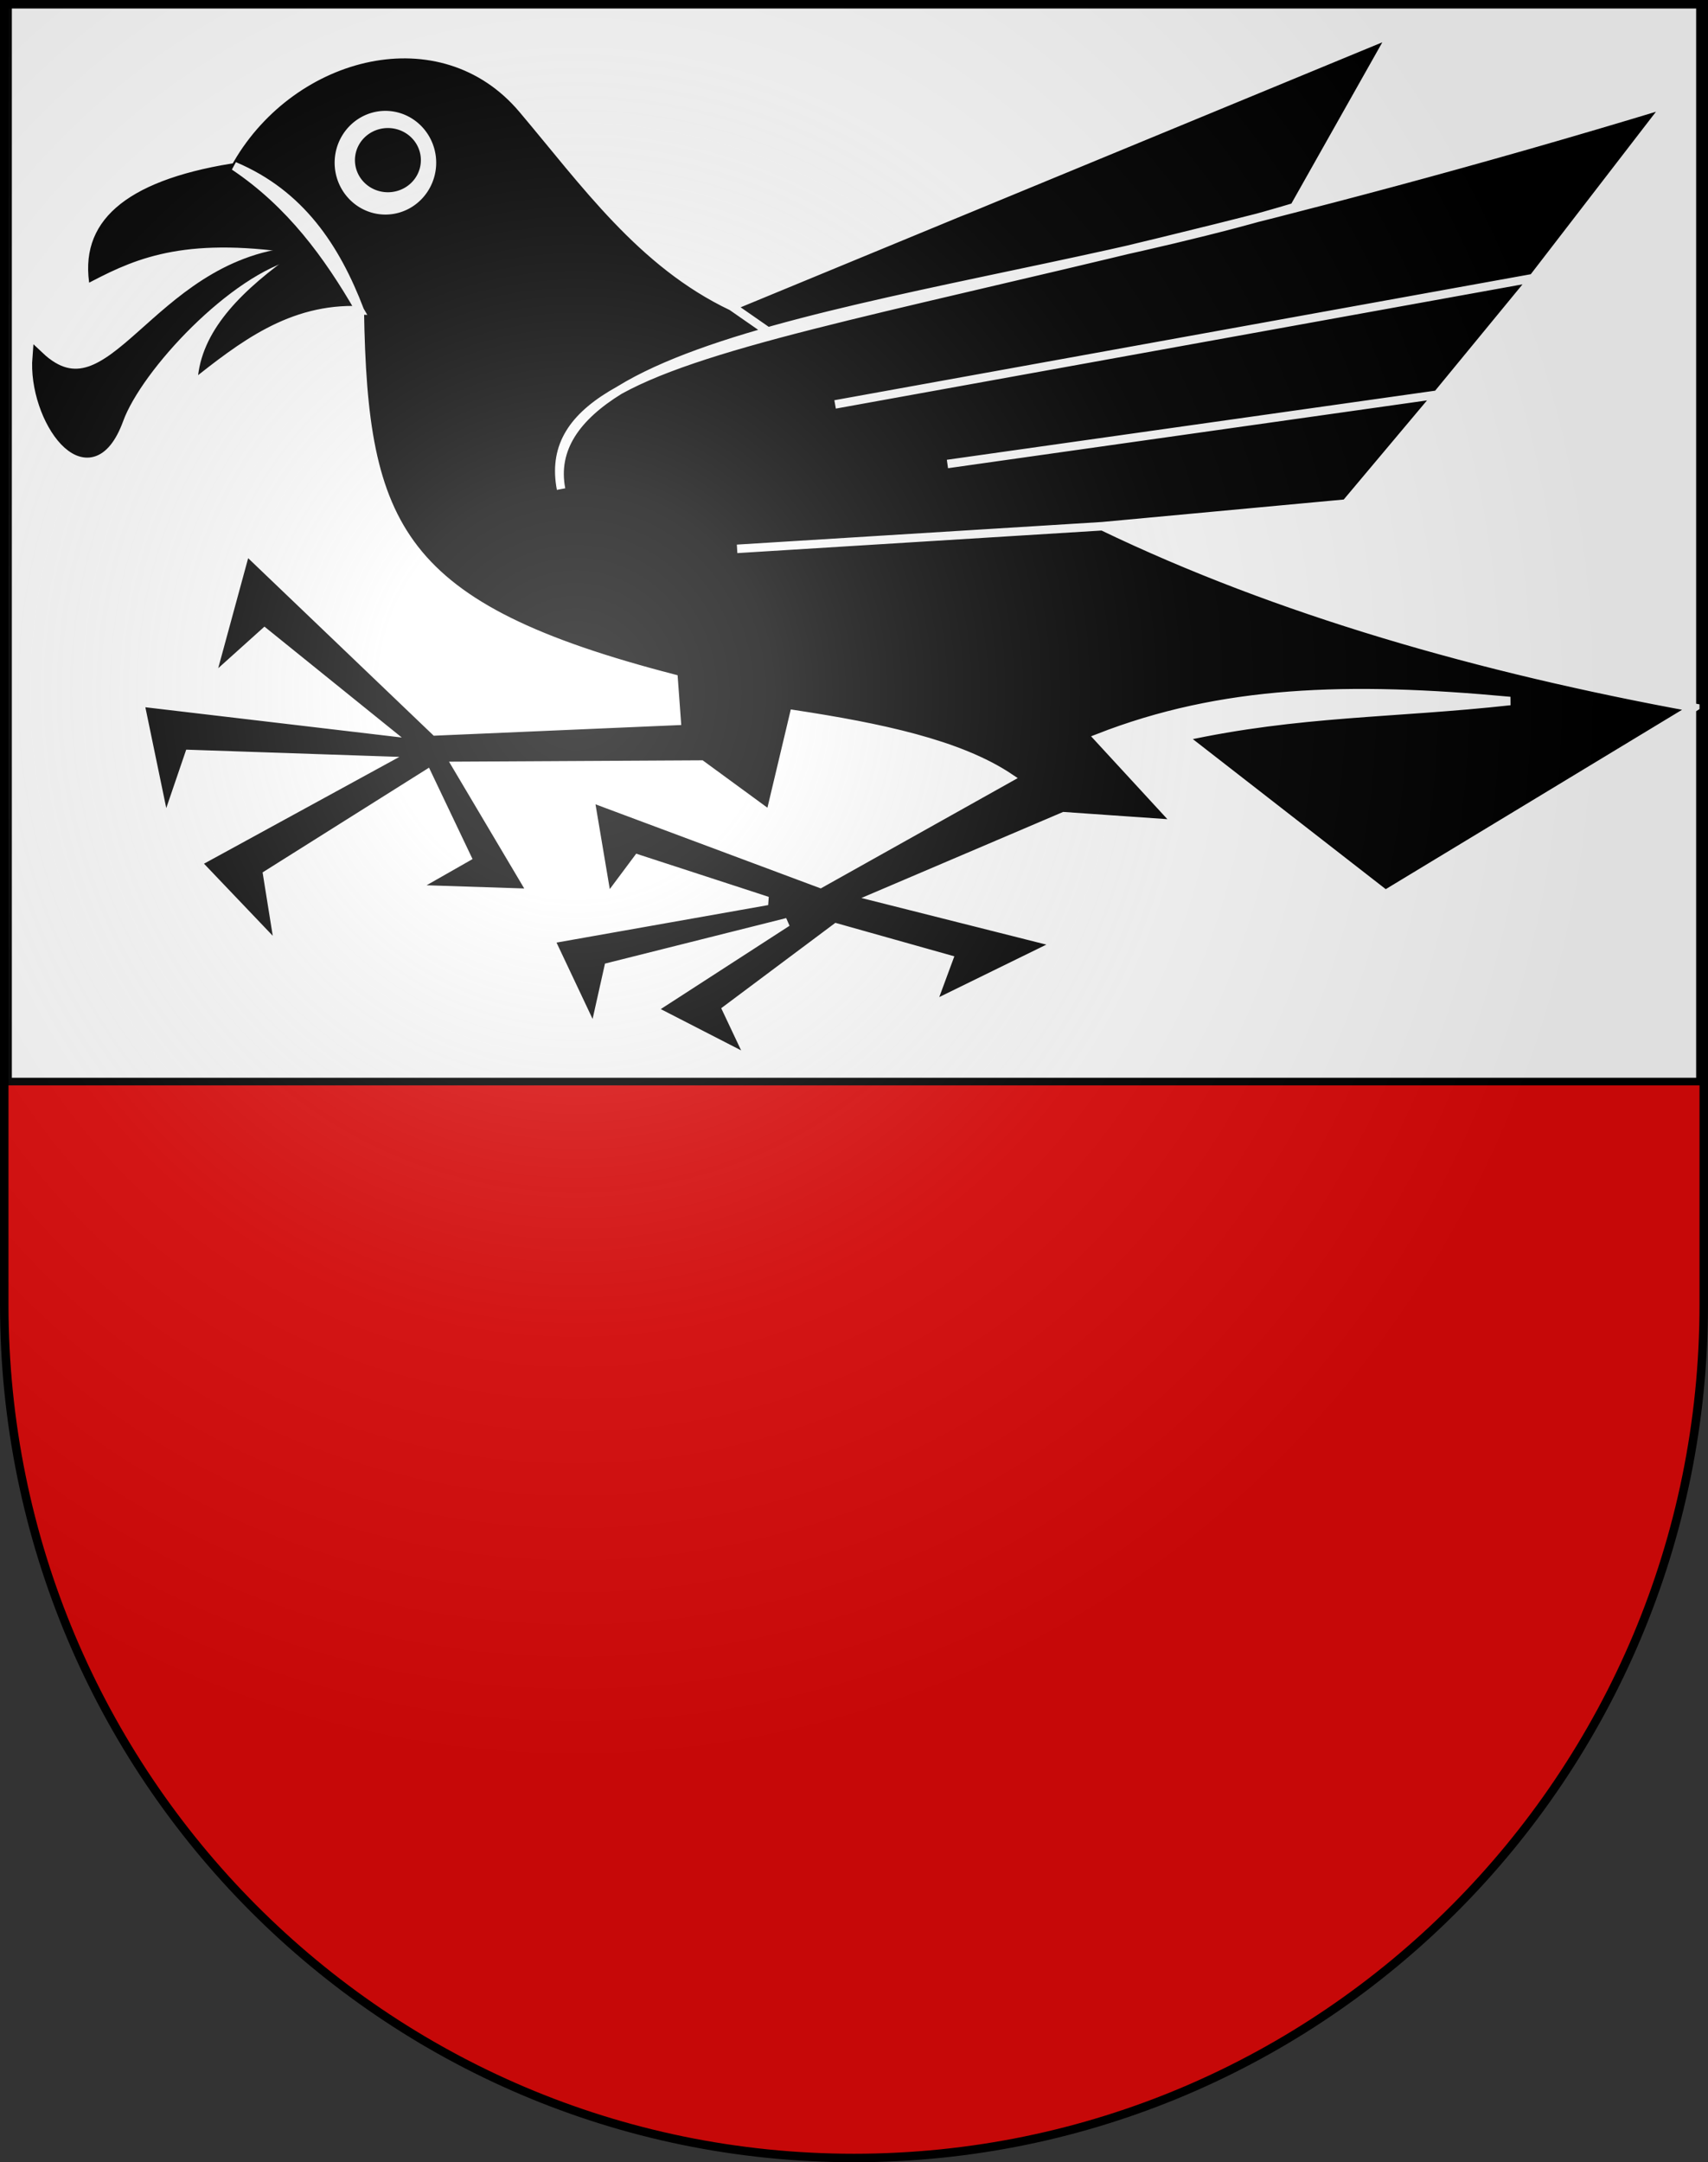 <?xml version="1.0" encoding="UTF-8" standalone="no"?>
<svg
   xmlns:dc="http://purl.org/dc/elements/1.1/"
   xmlns:cc="http://web.resource.org/cc/"
   xmlns:rdf="http://www.w3.org/1999/02/22-rdf-syntax-ns#"
   xmlns:svg="http://www.w3.org/2000/svg"
   xmlns="http://www.w3.org/2000/svg"
   xmlns:xlink="http://www.w3.org/1999/xlink"
   xmlns:sodipodi="http://sodipodi.sourceforge.net/DTD/sodipodi-0.dtd"
   xmlns:inkscape="http://www.inkscape.org/namespaces/inkscape"
   height="763"
   width="603"
   version="1.0"
   id="svg20"
   sodipodi:version="0.32"
   inkscape:version="0.44.1"
   sodipodi:docname="Rapperswil-coat of arms.svg"
   sodipodi:docbase="F:\Mis Documentos\Mis imágenes\Encyclopédie\Escudos de Suiza">
  <rect width="100%" height="100%" fill="#333333" stroke="none"/>
  <defs
     id="defs29">
    <linearGradient
       id="linearGradient2893">
      <stop
         style="stop-color:#ffffff;stop-opacity:0.314;"
         offset="0"
         id="stop2895" />
      <stop
         id="stop2897"
         offset="0.19"
         style="stop-color:#ffffff;stop-opacity:0.251;" />
      <stop
         style="stop-color:#6b6b6b;stop-opacity:0.125;"
         offset="0.6"
         id="stop2901" />
      <stop
         style="stop-color:#000000;stop-opacity:0.125;"
         offset="1"
         id="stop2899" />
    </linearGradient>
    <linearGradient
       id="linearGradient2955">
      <stop
         style="stop-color:white;stop-opacity:0;"
         offset="0"
         id="stop2965" />
      <stop
         style="stop-color:black;stop-opacity:0.646;"
         offset="1"
         id="stop2959" />
    </linearGradient>
    <radialGradient
       inkscape:collect="always"
       xlink:href="#linearGradient2893"
       id="radialGradient3236"
       gradientUnits="userSpaceOnUse"
       gradientTransform="matrix(1.215,1.531577e-24,1.464684e-23,1.267,-839.192,-490.489)"
       cx="858.042"
       cy="579.933"
       fx="858.042"
       fy="579.933"
       r="300" />
  </defs>
  <sodipodi:namedview
     inkscape:window-height="682"
     inkscape:window-width="1024"
     inkscape:pageshadow="2"
     inkscape:pageopacity="0.0"
     guidetolerance="10.0"
     gridtolerance="10.0"
     objecttolerance="10.0"
     borderopacity="1.0"
     bordercolor="#666666"
     pagecolor="#ffffff"
     id="base"
     inkscape:zoom="0.5431217"
     inkscape:cx="543.41053"
     inkscape:cy="429.45747"
     inkscape:window-x="-4"
     inkscape:window-y="-4"
     inkscape:current-layer="layer2"
     showgrid="true"
     showguides="true"
     inkscape:guide-bbox="true" />
  <desc
     id="desc22">Coat of Arms of Canton of Freiburg (Fribourg)</desc>
  <g
     inkscape:groupmode="layer"
     id="layer1"
     inkscape:label="Fond écu"
     sodipodi:insensitive="true">
    <path
       id="path1899"
       d="M 1.5,1.5 L 1.5,460.368 C 1.5,626.678 135.815,761.5 301.5,761.5 C 467.185,761.5 601.5,626.678 601.5,460.368 L 601.5,1.5 L 1.5,1.5 z "
       style="fill:#e20909;fill-opacity:1" />
    <rect
       style="opacity:1;fill:white;fill-opacity:1;fill-rule:nonzero;stroke:black;stroke-width:2.685;stroke-miterlimit:4;stroke-dasharray:none;stroke-opacity:1"
       id="rect11747"
       width="597.315"
       height="380.315"
       x="2.843"
       y="1.343" />
  </g>
  <g
     inkscape:groupmode="layer"
     id="layer2"
     inkscape:label="Meubles"
     sodipodi:insensitive="true">
    <g
       id="g14414"
       transform="translate(-626.06,-287.176)">
      <path
         sodipodi:nodetypes="cccccccccccccccccccsccccccccccccccccccccccccccccccccccccccccccccccccccccc"
         id="path8199"
         d="M 1115.185,602.754 L 1224.044,536.879 C 1148.436,523.052 1077.294,502.71 1015.243,472.868 L 886.288,480.853 L 1015.243,472.868 L 1101.212,464.883 L 1133.518,426.438 L 960.547,450.91 L 1133.518,426.438 L 1167.322,385.316 L 920.889,429.883 L 1167.322,385.316 L 1214.729,323.819 C 940.153,407.422 813.373,403.263 824.14,459.76 C 813.238,402.934 975.02,392.884 1082.98,360.283 L 1117.514,299.066 L 884.425,395.282 L 897.933,404.665 L 884.425,395.282 C 852.605,380.182 832.557,351.701 810.566,325.682 C 781.934,291.807 729.588,305.182 707.296,343.448 C 669.723,349.617 651.741,364.429 656.393,389.227 C 672.271,380.849 688.281,372.551 725.994,377.516 C 708.205,390.561 694.756,404.846 694.254,422.83 C 711.443,409.276 728.614,395.689 753.075,396.68 C 741.827,377.195 728.64,359.096 708.76,345.777 C 732.083,355.619 744.583,374.479 753.075,396.68 C 754.327,473.477 766.673,501.467 863.864,526.632 L 864.964,541.582 L 779.758,545.263 L 712.885,481.319 L 700.309,527.497 L 719.473,510.264 L 762.923,545.33 L 675.489,535.016 L 684.406,578.001 L 692.857,553.248 L 761.526,555.577 L 695.651,591.575 L 724.596,621.917 L 720.404,595.767 L 776.896,560.235 L 790.936,589.712 L 771.307,600.891 L 813.826,602.288 L 787.21,557.44 L 873.646,556.974 L 897.933,574.741 L 906.383,539.208 C 936.556,543.804 964.625,549.661 982.505,561.632 L 915.699,599.028 L 834.387,568.686 L 840.442,604.617 L 851.222,590.178 L 897.001,605.083 L 820.347,618.657 L 835.784,651.328 L 840.908,628.438 L 903.988,612.602 L 856.345,643.41 L 890.946,661.176 L 882.562,643.41 L 921.288,614.465 L 961.012,625.644 L 954.957,642.012 L 999.805,620.054 L 934.862,603.685 L 1001.668,575.206 L 1041.858,578.001 L 1013.845,547.592 C 1057.414,530.586 1101.963,529.226 1159.177,534.548 C 1118.21,539.073 1084.688,538.264 1043.722,547.193 L 1115.185,602.754 z "
         style="fill:black;fill-opacity:1;fill-rule:evenodd;stroke:white;stroke-width:3;stroke-linecap:butt;stroke-linejoin:miter;stroke-miterlimit:4;stroke-dasharray:none;stroke-opacity:1" />
      <path
         transform="matrix(5.397,0,0,4.655,-2794.232,-2389.979)"
         d="M 662.773 587.449 A 3.821 4.43 0 1 1  655.13,587.449 A 3.821 4.43 0 1 1  662.773 587.449 z"
         sodipodi:ry="4.4302983"
         sodipodi:rx="3.8211324"
         sodipodi:cy="587.4494"
         sodipodi:cx="658.95148"
         id="path9086"
         style="fill:white;fill-opacity:1;fill-rule:nonzero;stroke:black;stroke-width:1;stroke-miterlimit:4;stroke-dasharray:none;stroke-opacity:1"
         sodipodi:type="arc" />
      <path
         sodipodi:type="arc"
         style="fill:black;fill-opacity:1;fill-rule:nonzero;stroke:black;stroke-width:1.846;stroke-miterlimit:4;stroke-dasharray:none;stroke-opacity:1"
         id="path9973"
         sodipodi:cx="658.95148"
         sodipodi:cy="587.4494"
         sodipodi:rx="3.8211324"
         sodipodi:ry="4.4302983"
         d="M 662.773 587.449 A 3.821 4.43 0 1 1  655.13,587.449 A 3.821 4.43 0 1 1  662.773 587.449 z"
         transform="matrix(2.453,0,0,2.116,-853.399,-899.354)" />
      <path
         sodipodi:nodetypes="ccsc"
         id="path10860"
         d="M 730.133,376.433 C 680.694,381.131 665.795,437.886 639.606,413.193 C 637.859,434.673 657.499,462.676 667.585,435.02 C 674.326,416.536 706.167,382.312 730.133,376.433 z "
         style="fill:black;fill-opacity:1;fill-rule:evenodd;stroke:black;stroke-width:4.205px;stroke-linecap:butt;stroke-linejoin:miter;stroke-opacity:1" />
    </g>
  </g>
  <g
     inkscape:groupmode="layer"
     id="layer3"
     inkscape:label="Reflet final"
     style="display:inline"
     sodipodi:insensitive="true">
    <path
       style="fill:url(#radialGradient3236);fill-opacity:1"
       d="M 1.5,1.5 L 1.5,460.368 C 1.5,626.679 135.815,761.5 301.5,761.5 C 467.185,761.5 601.5,626.679 601.5,460.368 L 601.5,1.5 L 1.5,1.5 z "
       id="path2346" />
  </g>
  <g
     inkscape:groupmode="layer"
     id="layer4"
     inkscape:label="Contour final"
     style="display:inline"
     sodipodi:insensitive="true">
    <path
       style="fill:none;fill-opacity:1;stroke:#000000;stroke-width:3;stroke-miterlimit:4;stroke-dasharray:none;stroke-opacity:1"
       d="M 1.5,1.5 L 1.5,460.368 C 1.5,626.679 135.815,761.5 301.5,761.5 C 467.185,761.5 601.5,626.679 601.5,460.368 L 601.5,1.5 L 1.5,1.5 z "
       id="path3239" />
  </g>
</svg>
